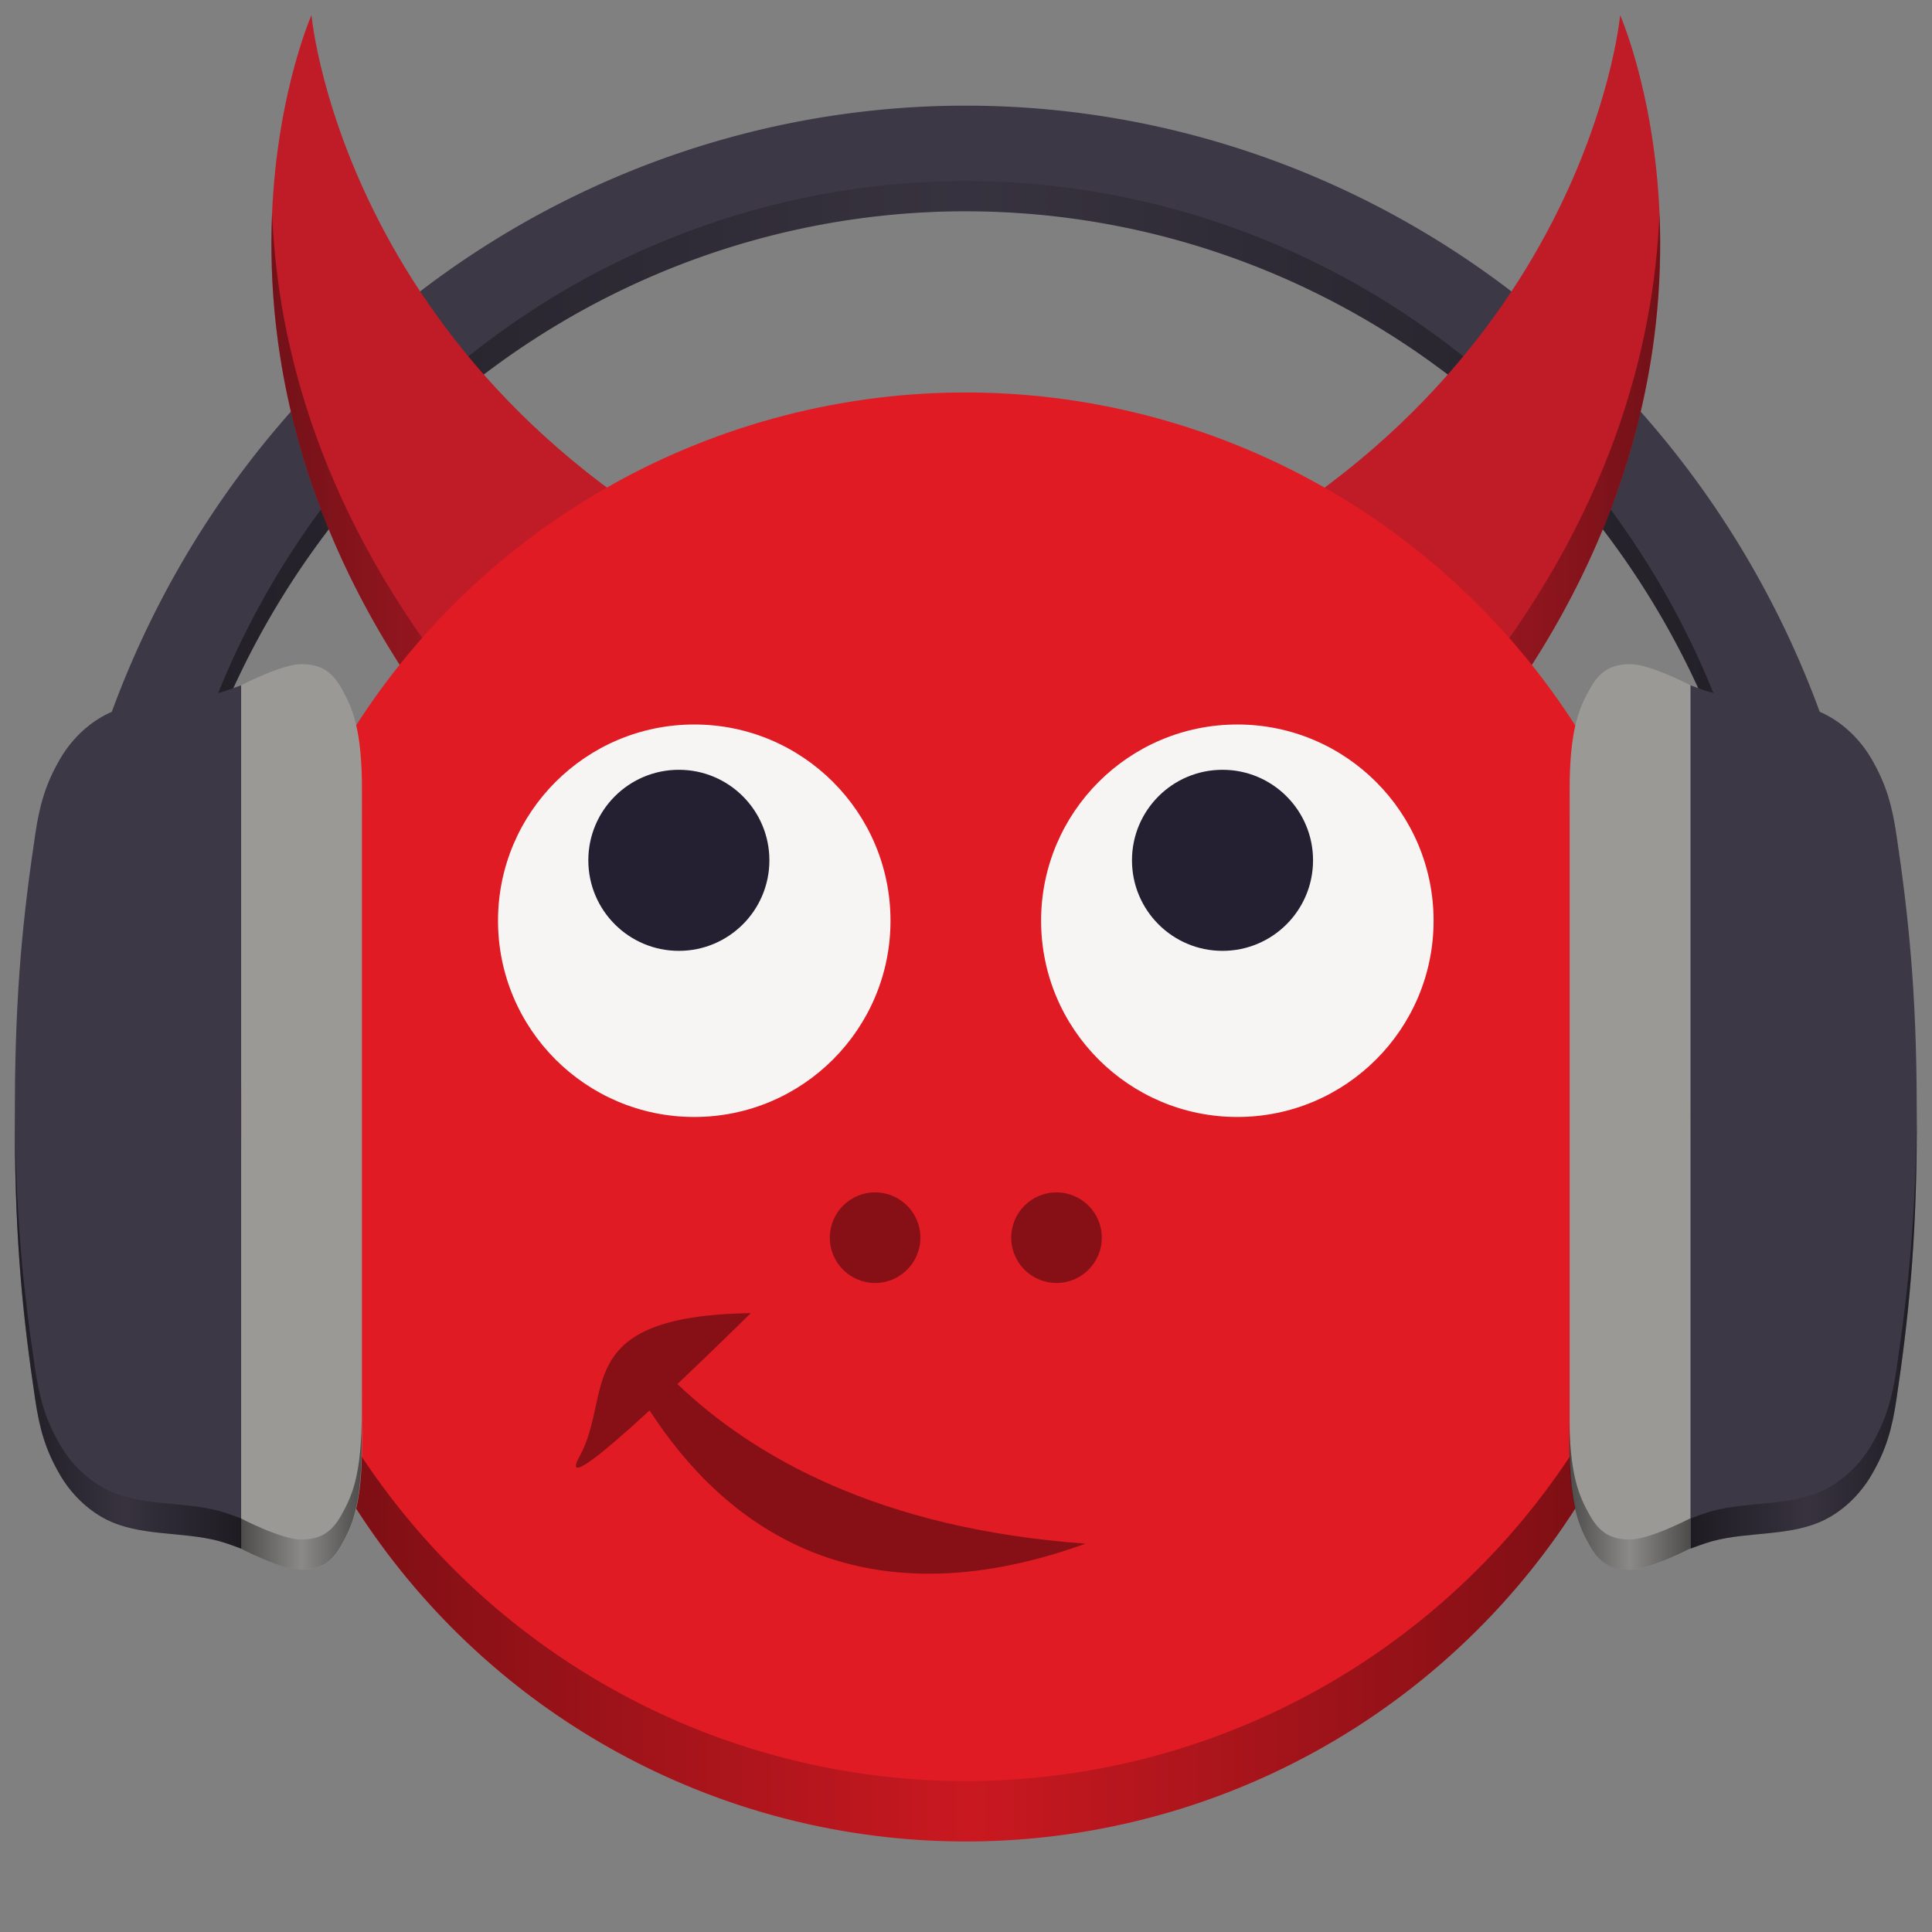 <?xml version="1.0" encoding="UTF-8"?>
<svg width="128" height="128" version="1.1" viewBox="0 0 33.867 33.867" xmlns="http://www.w3.org/2000/svg" xmlns:cc="http://creativecommons.org/ns#" xmlns:dc="http://purl.org/dc/elements/1.1/" xmlns:osb="http://www.openswatchbook.org/uri/2009/osb" xmlns:rdf="http://www.w3.org/1999/02/22-rdf-syntax-ns#" xmlns:xlink="http://www.w3.org/1999/xlink">
 <rect x="0" y="0" width="33.867" height="33.867" fill="#808080" stroke="none"/>
 <defs>
  <linearGradient id="linearGradient871">
   <stop stop-opacity=".5" offset="0"/>
   <stop stop-opacity=".1" offset=".5"/>
   <stop stop-opacity=".5" offset="1"/>
  </linearGradient>
  <linearGradient id="linearGradient904" x1="142" x2="238" y1="74.998" y2="74.998" gradientTransform="matrix(.265 0 0 .265 123.45 54.013)" gradientUnits="userSpaceOnUse" xlink:href="#linearGradient871"/>
  <linearGradient id="linearGradient912" x1="157.72" x2="189.71" y1="58.908" y2="58.908" gradientUnits="userSpaceOnUse" xlink:href="#linearGradient871"/>
  <linearGradient id="linearGradient1026" x1="195.81" x2="197.92" y1="69.668" y2="69.668" gradientTransform="translate(-11.506 4.472)" gradientUnits="userSpaceOnUse" xlink:href="#linearGradient871"/>
  <linearGradient id="linearGradient1030" x1="195.81" x2="197.92" y1="69.668" y2="69.668" gradientTransform="matrix(-1 0 0 1 358.94 4.472)" gradientUnits="userSpaceOnUse" xlink:href="#linearGradient871"/>
  <linearGradient id="linearGradient1043" x1="146.99" x2="161.99" y1="83.478" y2="83.478" gradientTransform="matrix(.265 0 0 .265 147.53 49.338)" gradientUnits="userSpaceOnUse" xlink:href="#linearGradient871"/>
  <linearGradient id="linearGradient1047" x1="146.99" x2="161.99" y1="83.478" y2="83.478" gradientTransform="matrix(-.265 0 0 .265 199.91 49.338)" gradientUnits="userSpaceOnUse" xlink:href="#linearGradient871"/>
  <linearGradient id="linearGradient885" x1="144.82" x2="154.08" y1="51.721" y2="51.721" gradientTransform="translate(16.728 4.957)" gradientUnits="userSpaceOnUse">
   <stop stop-opacity=".4" offset="0"/>
   <stop stop-opacity=".1" offset=".5"/>
   <stop stop-opacity=".5" offset="1"/>
  </linearGradient>
  <linearGradient id="linearGradient889" x1="144.82" x2="154.08" y1="51.721" y2="51.721" gradientTransform="matrix(-1 0 0 1 330.71 4.957)" gradientUnits="userSpaceOnUse">
   <stop stop-opacity=".4" offset="0"/>
   <stop stop-opacity=".1" offset=".5"/>
   <stop stop-opacity=".5" offset="1"/>
  </linearGradient>
 </defs>
 <g transform="translate(-156.79 -48.192)">
  <path d="m173.69 50.044a15.994 16.404 0 0 0-15.965 16.404h1.806a14.188 14.552 0 0 1 14.08-14.552 14.188 14.552 0 0 1 0.109 0 14.188 14.552 0 0 1 14.188 14.552h1.806a15.994 16.404 0 0 0-15.994-16.404 15.994 16.404 0 0 0-0.029 0z" fill="#3d3846" stroke-linecap="round" stroke-width=".038"/>
  <path d="m173.61 51.367a14.188 14.552 0 0 0-14.079 14.552h-1.797a15.994 16.404 0 0 0-8e-3 0.529h1.806a14.188 14.552 0 0 1 14.08-14.552 14.188 14.552 0 0 1 0.109 0 14.188 14.552 0 0 1 14.188 14.552h1.806a15.994 16.404 0 0 0-8e-3 -0.529h-1.798a14.188 14.552 0 0 0-14.188-14.552 14.188 14.552 0 0 0-0.109 0 14.188 14.552 0 0 1-5.2e-4 0z" fill="url(#linearGradient912)" stroke-linecap="round" stroke-width=".038"/>
  <g>
   <path d="m162.25 48.457s-2.77 6.254 2.689 12.965l5.869-2.76c-7.949-3.393-8.558-10.204-8.558-10.204z" fill="#c01c28"/>
   <path d="m161.56 51.936c-0.105 2.441 0.461 5.897 3.38 9.485l5.868-2.76c-0.394-0.168-0.764-0.347-1.123-0.53l-4.745 2.232c-2.519-3.097-3.284-6.094-3.38-8.427z" fill="url(#linearGradient885)"/>
   <path d="m185.19 48.457s2.77 6.254-2.689 12.965l-5.869-2.76c7.949-3.393 8.558-10.204 8.558-10.204z" fill="#c01c28"/>
   <path d="m185.88 51.936c0.105 2.441-0.461 5.897-3.38 9.485l-5.868-2.76c0.394-0.168 0.764-0.347 1.123-0.53l4.745 2.232c2.519-3.097 3.284-6.094 3.38-8.427z" fill="url(#linearGradient889)"/>
   <circle transform="rotate(12.584)" cx="184.31" cy="28.296" r="12.7" fill="#e01b24"/>
   <path d="m161.03 67.241a12.7 12.7 0 0 0 9.922 12.925 12.7 12.7 0 0 0 15.162-9.628 12.7 12.7 0 0 0 0.294-3.295 12.7 12.7 0 0 1-0.294 2.237 12.7 12.7 0 0 1-15.162 9.628 12.7 12.7 0 0 1-9.922-11.867z" fill="url(#linearGradient904)"/>
   <circle cx="172.13" cy="69.888" r=".794" opacity=".4"/>
   <circle cx="175.31" cy="69.888" r=".794" opacity=".4"/>
  </g>
  <path d="m181.92 64.332c0 1.899-1.54 3.44-3.44 3.44-1.899 0-3.44-1.54-3.44-3.44 0-1.899 1.54-3.44 3.44-3.44 1.9 0 3.44 1.54 3.44 3.44z" fill="#f6f5f4"/>
  <g>
   <g>
    <circle cx="178.22" cy="63.273" r="1.587" fill="#241f31"/>
    <path d="m172.4 64.332c0 1.899-1.54 3.44-3.44 3.44-1.899 0-3.44-1.54-3.44-3.44 0-1.899 1.54-3.44 3.44-3.44 1.9 0 3.44 1.54 3.44 3.44z" fill="#f6f5f4"/>
    <circle cx="168.69" cy="63.273" r="1.587" fill="#241f31"/>
   </g>
   <path d="m169.95 71.211c-3.175 0.047-2.401 1.419-2.998 2.505-0.292 0.531 0.422-0.061 1.225-0.8 1.263 1.952 3.58 3.8 7.644 2.335-3.622-0.258-5.831-1.531-7.156-2.797 0.665-0.631 1.285-1.242 1.285-1.242z" opacity=".4"/>
   <path d="m161.02 60.204v15.135s-0.257-0.098-0.391-0.133c-0.65-0.173-1.39-0.076-1.985-0.383-0.33-0.17-0.609-0.451-0.794-0.764-0.269-0.457-0.368-0.832-0.445-1.35-0.209-1.404-0.348-2.724-0.354-4.676v-0.522c6e-3 -1.952 0.145-3.273 0.354-4.677 0.077-0.518 0.177-0.892 0.445-1.35 0.184-0.314 0.464-0.594 0.794-0.764 0.595-0.307 1.334-0.21 1.985-0.383 0.133-0.035 0.391-0.133 0.391-0.133z" fill="#3d3846"/>
   <path d="m162.07 59.834c-0.344 5.04e-4 -1.052 0.37-1.052 0.37v15.135s0.708 0.37 1.052 0.37c0.344 5.11e-4 0.542-0.127 0.713-0.436 0.171-0.309 0.358-0.679 0.352-1.812l-5.2e-4 -0.361h5.2e-4v-10.656h-5.2e-4l5.2e-4 -0.361c6e-3 -1.133-0.181-1.503-0.352-1.812-0.171-0.309-0.369-0.437-0.713-0.436z" fill="#9a9996"/>
   <path d="m186.42 60.204v15.135s0.257-0.098 0.391-0.133c0.65-0.173 1.39-0.076 1.985-0.383 0.33-0.17 0.609-0.451 0.794-0.764 0.269-0.457 0.368-0.832 0.445-1.35 0.209-1.404 0.348-2.724 0.354-4.676v-0.522c-6e-3 -1.952-0.145-3.273-0.354-4.677-0.077-0.518-0.177-0.892-0.445-1.35-0.184-0.314-0.464-0.594-0.794-0.764-0.595-0.307-1.334-0.21-1.985-0.383-0.133-0.035-0.391-0.133-0.391-0.133z" fill="#3d3846"/>
   <path d="m185.37 59.834c0.344 5.04e-4 1.052 0.37 1.052 0.37v15.135s-0.708 0.37-1.052 0.37c-0.344 5.11e-4 -0.542-0.127-0.713-0.436-0.171-0.309-0.358-0.679-0.352-1.812l5.2e-4 -0.361h-5.2e-4v-10.656h5.2e-4l-5.2e-4 -0.361c-6e-3 -1.133 0.181-1.503 0.352-1.812 0.171-0.309 0.369-0.437 0.713-0.436z" fill="#9a9996"/>
   <path d="m184.3 72.57v0.361l5.1e-4 -0.361zm0 0.361v0.168h5.1e-4l-5.1e-4 0.361c-6e-3 1.133 0.181 1.504 0.352 1.812 0.171 0.309 0.369 0.437 0.713 0.436 0.344-5.04e-4 1.052-0.37 1.052-0.37v-0.529s-0.708 0.369-1.052 0.37c-0.344 5.11e-4 -0.542-0.127-0.713-0.436-0.171-0.309-0.358-0.679-0.352-1.812z" fill="url(#linearGradient1026)"/>
   <path d="m163.13 72.57v0.361l-5.1e-4 -0.361zm0 0.361v0.168h-5.1e-4l5.1e-4 0.361c6e-3 1.133-0.181 1.504-0.352 1.812-0.171 0.309-0.369 0.437-0.713 0.436-0.344-5.04e-4 -1.052-0.37-1.052-0.37v-0.529s0.708 0.369 1.052 0.37c0.344 5.11e-4 0.542-0.127 0.713-0.436 0.171-0.309 0.358-0.679 0.352-1.812z" fill="url(#linearGradient1030)"/>
   <path d="m190.39 67.51c-6e-3 1.948-0.145 3.267-0.354 4.669-0.077 0.518-0.177 0.893-0.445 1.35-0.184 0.314-0.464 0.595-0.794 0.765-0.595 0.307-1.334 0.21-1.984 0.383-0.133 0.035-0.391 0.133-0.391 0.133v0.529s0.257-0.097 0.391-0.133c0.65-0.173 1.39-0.076 1.984-0.383 0.33-0.17 0.609-0.451 0.794-0.765 0.269-0.457 0.368-0.832 0.445-1.35 0.209-1.404 0.348-2.724 0.354-4.676z" fill="url(#linearGradient1043)"/>
   <path d="m157.05 67.51c6e-3 1.948 0.145 3.267 0.354 4.669 0.077 0.518 0.177 0.893 0.445 1.35 0.184 0.314 0.464 0.595 0.794 0.765 0.595 0.307 1.334 0.21 1.984 0.383 0.133 0.035 0.391 0.133 0.391 0.133v0.529s-0.257-0.097-0.391-0.133c-0.65-0.173-1.39-0.076-1.984-0.383-0.33-0.17-0.609-0.451-0.794-0.765-0.269-0.457-0.368-0.832-0.445-1.35-0.209-1.404-0.348-2.724-0.354-4.676z" fill="url(#linearGradient1047)"/>
  </g>
 </g>
</svg>
